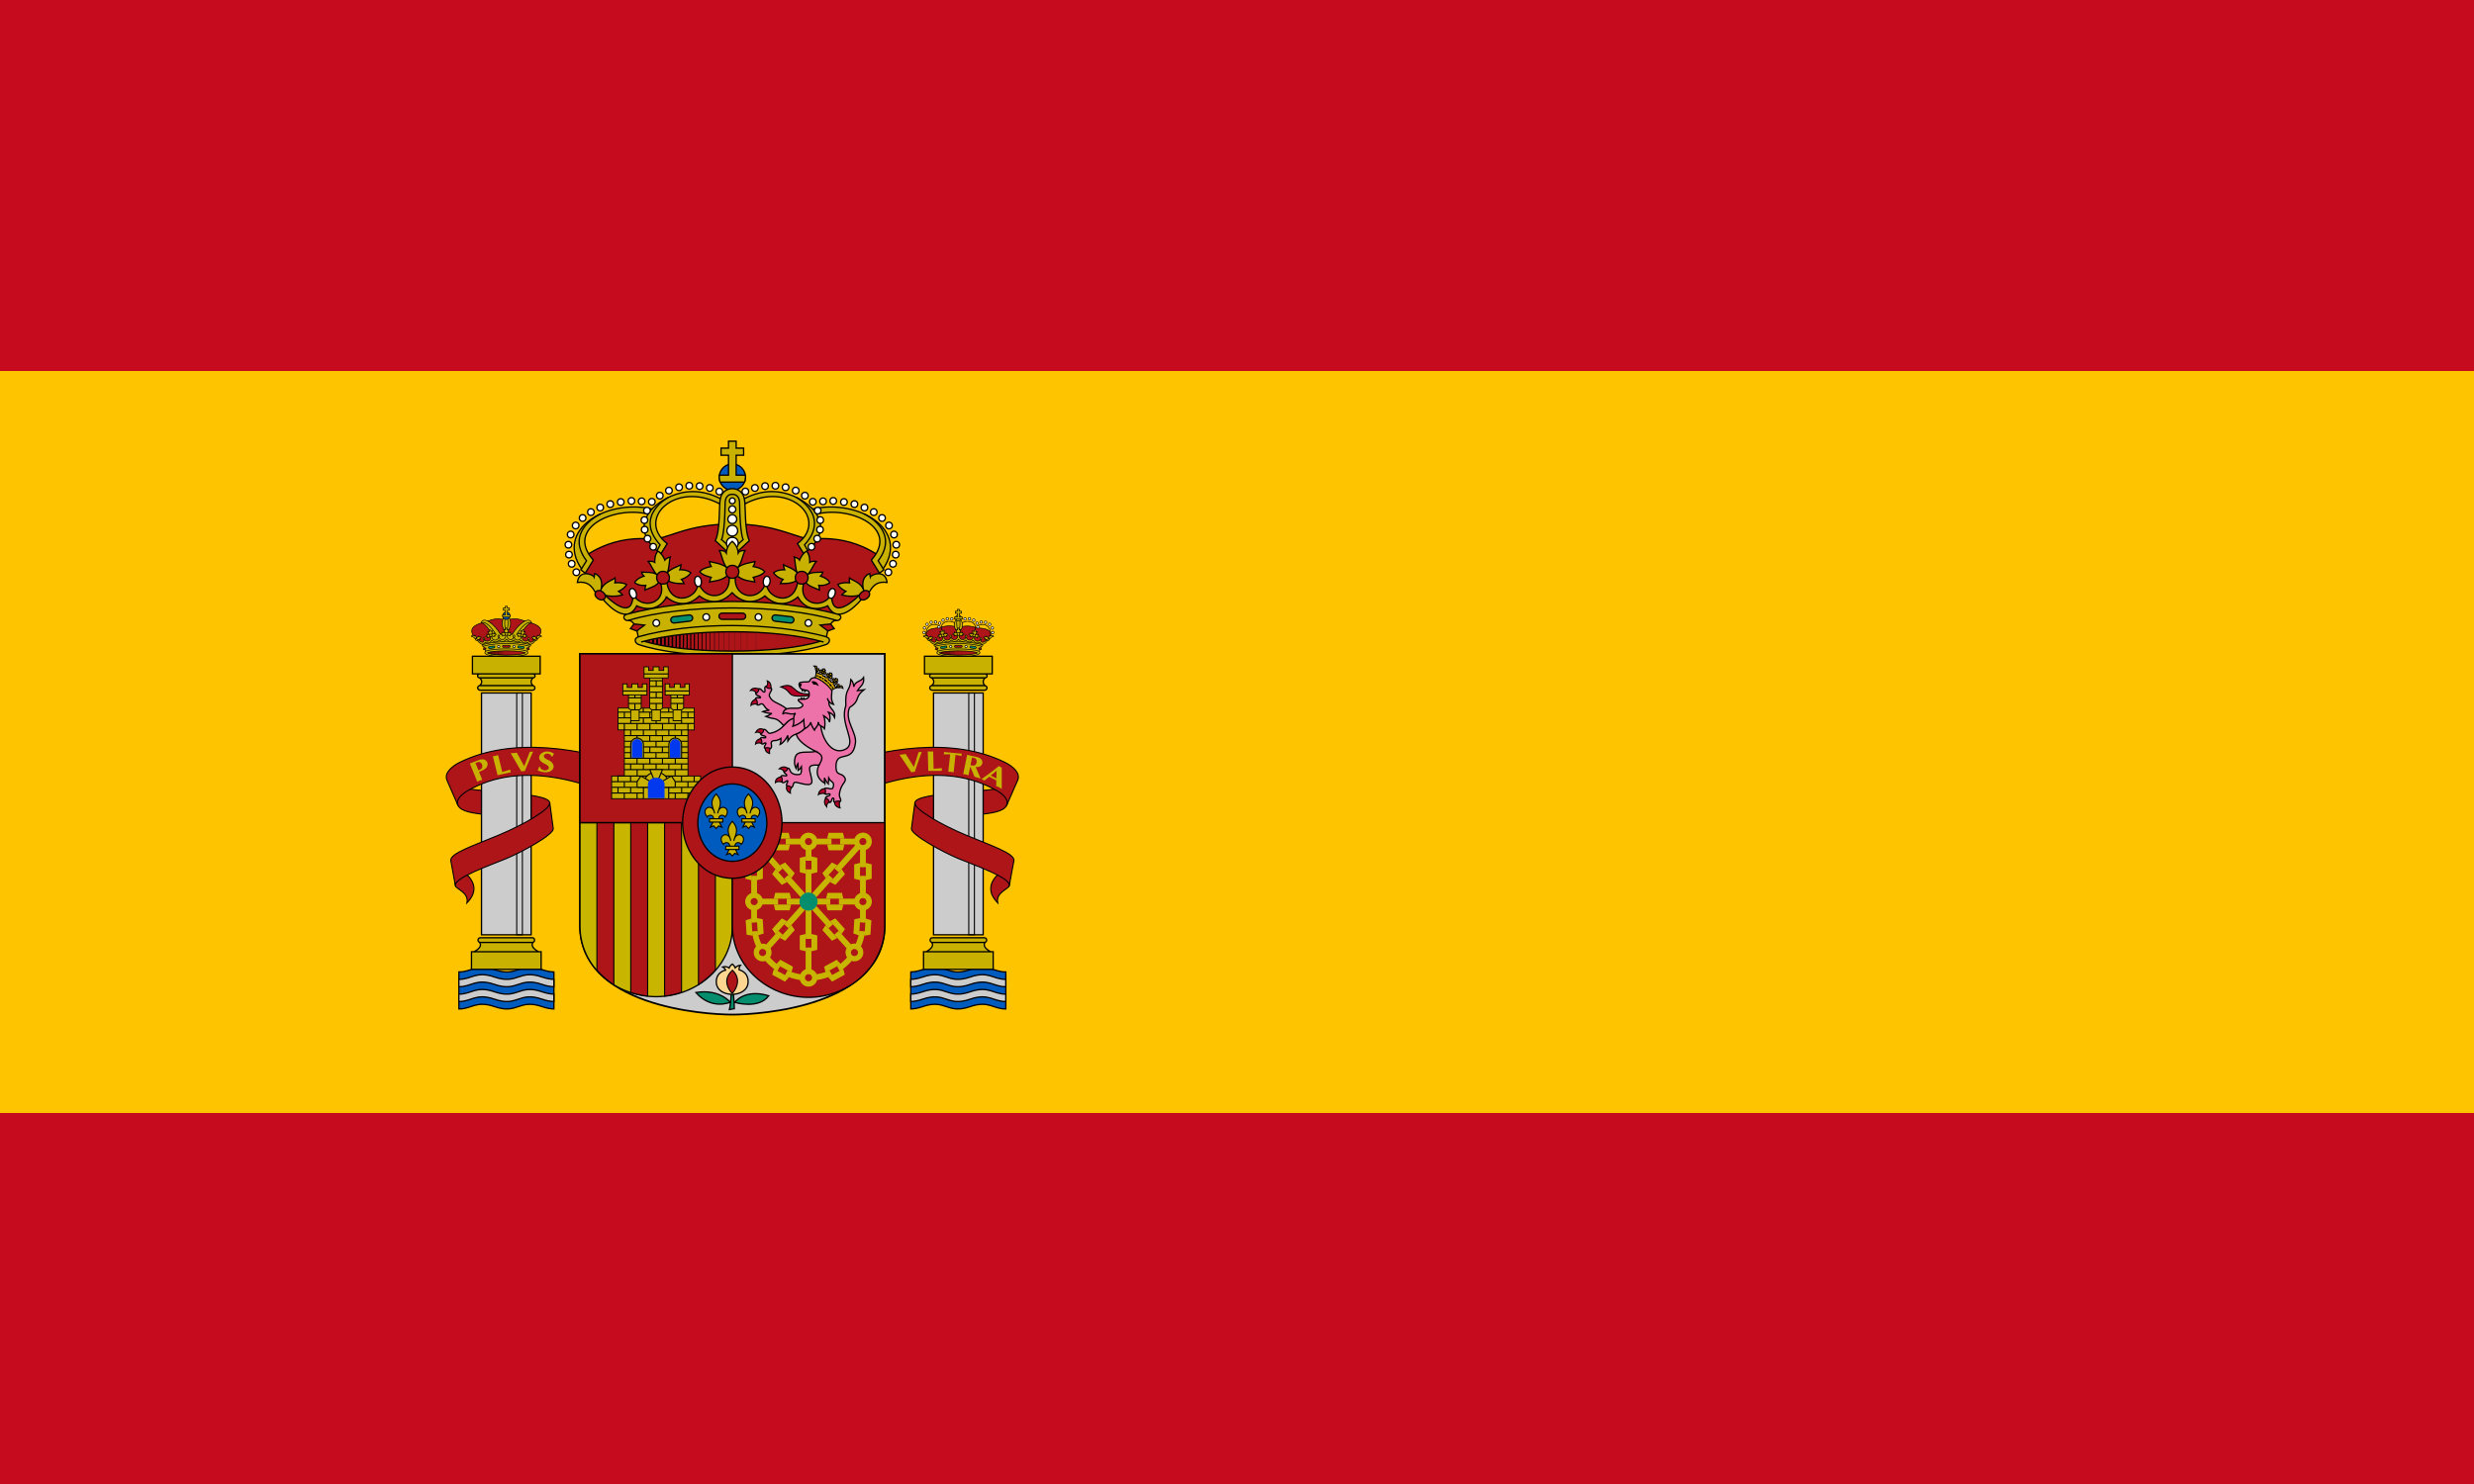 <?xml version="1.0" encoding="UTF-8"?>
<svg id="Layer_2" data-name="Layer 2" xmlns="http://www.w3.org/2000/svg" viewBox="0 0 800 480">
  <defs>
    <style>
      .cls-1 {
        stroke-width: .26px;
      }

      .cls-1, .cls-2, .cls-3, .cls-4, .cls-5, .cls-6, .cls-7, .cls-8, .cls-9, .cls-10, .cls-11, .cls-12, .cls-13, .cls-14, .cls-15, .cls-16, .cls-17, .cls-18, .cls-19, .cls-20, .cls-21, .cls-22, .cls-23, .cls-24, .cls-25, .cls-26, .cls-27, .cls-28, .cls-29, .cls-30, .cls-31, .cls-32, .cls-33, .cls-34, .cls-35, .cls-36, .cls-37, .cls-38, .cls-39, .cls-40, .cls-41, .cls-42, .cls-43, .cls-44, .cls-45, .cls-46, .cls-47, .cls-48, .cls-49, .cls-50, .cls-51, .cls-52, .cls-53, .cls-54, .cls-55 {
        stroke: #000;
      }

      .cls-1, .cls-3 {
        stroke-linejoin: bevel;
      }

      .cls-1, .cls-32 {
        fill: #e0ae00;
      }

      .cls-1, .cls-41, .cls-50 {
        stroke-linecap: round;
      }

      .cls-2 {
        stroke-width: .57px;
      }

      .cls-2, .cls-41 {
        fill: #ccc;
      }

      .cls-3, .cls-5, .cls-21, .cls-23, .cls-24, .cls-31, .cls-32, .cls-40, .cls-50, .cls-52 {
        stroke-width: .35px;
      }

      .cls-3, .cls-56, .cls-47, .cls-51, .cls-52, .cls-53, .cls-54, .cls-55 {
        fill: #c8b100;
      }

      .cls-4 {
        fill: #ed72aa;
      }

      .cls-4, .cls-6, .cls-19, .cls-22, .cls-27, .cls-28, .cls-29, .cls-41, .cls-45, .cls-47, .cls-48, .cls-51 {
        stroke-width: .43px;
      }

      .cls-5, .cls-6, .cls-57, .cls-28, .cls-58, .cls-41, .cls-47 {
        fill-rule: evenodd;
      }

      .cls-5, .cls-6, .cls-22, .cls-23, .cls-24, .cls-25, .cls-31 {
        fill: #ad1519;
      }

      .cls-57, .cls-28 {
        fill: #c7b500;
      }

      .cls-7 {
        stroke-width: .15px;
      }

      .cls-7, .cls-8, .cls-9, .cls-10, .cls-11, .cls-12, .cls-13, .cls-14, .cls-15, .cls-16, .cls-17, .cls-18, .cls-19, .cls-20, .cls-21, .cls-26, .cls-33, .cls-34, .cls-35, .cls-36, .cls-37, .cls-38, .cls-39, .cls-42, .cls-43, .cls-44, .cls-50 {
        fill: none;
      }

      .cls-8 {
        stroke-width: .33px;
      }

      .cls-9 {
        stroke-width: .26px;
      }

      .cls-10 {
        stroke-width: .4px;
      }

      .cls-11 {
        stroke-width: .21px;
      }

      .cls-12 {
        stroke-width: .22px;
      }

      .cls-13 {
        stroke-width: .18px;
      }

      .cls-14 {
        stroke-width: .29px;
      }

      .cls-15 {
        stroke-width: .58px;
      }

      .cls-16 {
        stroke-width: .66px;
      }

      .cls-17 {
        stroke-width: .46px;
      }

      .cls-18 {
        stroke-width: .51px;
      }

      .cls-20 {
        stroke-width: .35px;
      }

      .cls-24, .cls-27 {
        stroke-miterlimit: 8;
      }

      .cls-25, .cls-30, .cls-46, .cls-54 {
        stroke-width: .21px;
      }

      .cls-26 {
        stroke-width: 0px;
      }

      .cls-27 {
        fill: #ffd691;
      }

      .cls-59 {
        fill: #0039f0;
        isolation: isolate;
        opacity: .99;
      }

      .cls-58 {
        fill: #c60b1e;
      }

      .cls-29, .cls-30 {
        fill: #005bbf;
      }

      .cls-60, .cls-45, .cls-46 {
        fill: #058e6e;
      }

      .cls-31 {
        stroke-linejoin: round;
      }

      .cls-33 {
        stroke-width: .04px;
      }

      .cls-34 {
        stroke-width: .03px;
      }

      .cls-35 {
        stroke-width: .02px;
      }

      .cls-36 {
        stroke-width: .07px;
      }

      .cls-37 {
        stroke-width: .06px;
      }

      .cls-38 {
        stroke-width: .11px;
      }

      .cls-39 {
        stroke-width: .05px;
      }

      .cls-40 {
        fill: #b50027;
      }

      .cls-42 {
        stroke-width: .12px;
      }

      .cls-43 {
        stroke-width: .12px;
      }

      .cls-44 {
        stroke-width: .09px;
      }

      .cls-61 {
        fill: #ffc400;
      }

      .cls-48, .cls-49 {
        fill: #fff;
      }

      .cls-49 {
        stroke-width: .21px;
      }

      .cls-53 {
        stroke-width: .21px;
      }

      .cls-55 {
        stroke-width: .28px;
      }
    </style>
  </defs>
  <g id="Layer_1-2" data-name="Layer 1">
    <g>
      <rect class="cls-61" y="0" width="800" height="480"/>
      <path class="cls-58" d="M0,0h800v120H0V0ZM0,360h800v120H0v-120Z"/>
      <path class="cls-22" d="M207.55,207.75c2.73-8.72-10.95-8.56-20.46-26.15,0,0,8.77-8.53,23.16-7.26,5.21.46,11.09-4.85,26.56-4.85s21.35,5.31,26.56,4.85c14.39-1.28,23.16,7.26,23.16,7.26-9.51,17.59-23.19,17.44-20.46,26.15-13.66,4.78-45.76,5.06-58.53,0Z"/>
      <path class="cls-25" d="M157.2,211.34c.24-2.64-1.26-2.81-4.05-5.49-2.09-3.37,1.79-4.12,3.72-4.69,1.35-.4,2.71-1.13,4.62-.95,1.68.16,2.8.16,4.48,0,1.91-.19,3.28.55,4.62.95,1.93.57,5.81,1.32,3.72,4.69-2.79,2.68-4.29,2.85-4.05,5.49-1.38,1.09-11.71,1.09-13.07,0h0ZM315.66,203.01c1.15.29,5.62-.1,4.49,3.15-2.79,2.68-3.96,2.55-3.71,5.19-1.38,1.09-11.71,1.09-13.07,0,.24-2.64-1.03-2.59-3.81-5.27-.67-3.13,3.05-2.75,4.65-3.16,1.19-.3,2.54-.91,5.7-.01,3.2-.82,4.39-.25,5.76.1h0Z"/>
      <path class="cls-29" d="M294.52,314.38c1.05-.02,2.28-.23,3.81-.75,7.6-2.61,7.79,2.61,15.38,0,6.05-2.08,7.4.8,11.53.75v11.96c-4.12.05-5.48-2.83-11.53-.75-7.6,2.61-7.79-2.61-15.38,0-1.53.53-2.76.73-3.81.75v-11.96ZM179.11,314.38c-1.05-.02-2.28-.23-3.81-.75-7.6-2.61-7.79,2.61-15.38,0-6.05-2.08-7.4.8-11.53.75v11.96c4.12.05,5.48-2.83,11.53-.75,7.6,2.61,7.79-2.61,15.38,0,1.53.53,2.76.73,3.81.75v-11.96Z"/>
      <path class="cls-54" d="M309.91,199.58c-2.96,2.68-.12,5.04-.12,5.04.59,3.71-2.28,2.19-2.28,2.19,0,0-1.02,1.26-2.42-.06-.72,1.6-2.19.67-2.19.67l-.66,1.07c-.34.09-.2.67.19.52,0,0,.49.72.75,1.67-2.48,2.36,15.93,2.35,13.47,0,.26-.95.76-1.67.76-1.67.38.15.52-.43.18-.52l-.66-1.07s-1.46.93-2.19-.67c-1.26,1.29-2.49.1-2.49.1,0,0-2.79,1.44-2.22-2.24,0,0,2.84-2.35-.12-5.04h0ZM309.91,210.51c3.75,0,6.43.48,6.09.68-1.61.93-10.58.93-12.19,0-.33-.2,2.35-.68,6.1-.68ZM163.74,198.45c-2.97,3.39-.12,6.16-.12,6.16l-1.79.55c-1.9-3.34-5.67-6.12-6.28-3.61,1.12-.35,3.26,3.08,3.26,3.08l.1,2.12c-.72,1.6-2.19.67-2.19.67l-.66,1.07c-.34.09-.2.67.19.52,0,0,.49.72.76,1.67-2.48,2.36,15.93,2.35,13.47,0,.26-.95.76-1.67.76-1.67.38.15.52-.43.18-.52l-.66-1.07s-1.46.93-2.19-.67l.1-2.12s2.13-3.42,3.26-3.08c-.61-2.51-4.38.27-6.28,3.61l-1.79-.55s2.86-2.77-.12-6.16h0ZM163.74,210.5c3.75,0,6.43.48,6.09.68-1.61.93-10.58.93-12.19,0-.33-.2,2.35-.68,6.1-.68Z"/>
      <path class="cls-29" d="M233.14,156.44c1.63,2.82,5.72,2.82,7.35,0,1.63-2.82-.42-6.37-3.67-6.37s-5.3,3.55-3.67,6.37h0Z"/>
      <path class="cls-16" d="M212.51,206.35v2.47l-1.33-.26v-1.98"/>
      <path class="cls-15" d="M213.75,206.1v2.85l1.24.2v-3.26"/>
      <path class="cls-18" d="M217.42,205.5v4.02l-1.23-.18v-3.62"/>
      <path class="cls-10" d="M222.19,204.99v5.21l-1.23-.16.05-4.92"/>
      <path class="cls-17" d="M219.82,205.23v4.74s-1.17-.17-1.17-.17v-4.39"/>
      <path class="cls-20" d="M223.35,204.86v5.48l1.18.1v-5.68"/>
      <path class="cls-14" d="M225.75,204.68v5.85"/>
      <path class="cls-9" d="M226.99,210.63v-6.03"/>
      <path class="cls-13" d="M229.63,204.44v6.25"/>
      <path class="cls-12" d="M228.29,210.64v-6.13"/>
      <path class="cls-38" d="M232.52,204.36v6.38"/>
      <path class="cls-7" d="M231.04,210.69v-6.26"/>
      <path class="cls-36" d="M235.82,204.28v6.43l-1.68-.02v-6.37"/>
      <path class="cls-39" d="M237.57,204.32v6.29l1.82-.05v-6.21"/>
      <path class="cls-33" d="M241.6,204.43v6.08l2.88-.14v-5.89"/>
      <path class="cls-8" d="M209.91,206.96v.86"/>
      <path class="cls-51" d="M231.3,174.88c1.64-3.3,1.13-11.11,1.62-13.55-.1.32-.2,1.64-.2,1.64-14.43-7.63-27.22,4.99-16.97,12.87l-2.04,3.28s-9.94-6.45-2.9-14.46c-.57.59-1.24,1.63-1.24,1.63-10.98-2.77-26.94,4.55-17.71,14.87l-2.63,4.23-1.42-1.09.22-.33c-8.57-12.55,7.81-22.67,22.82-19.35,0,0,9.18-9.99,22.08-3.33.79-4.31,6.97-4.31,7.76,0,12.9-6.67,22.08,3.33,22.08,3.33,15.01-3.32,31.39,6.8,22.82,19.35l.22.33-1.42,1.09-2.63-4.23c9.23-10.32-6.73-17.65-17.71-14.87,0,0-.67-1.04-1.24-1.63,7.04,8.01-2.9,14.46-2.9,14.46l-2.04-3.28c10.25-7.88-2.54-20.5-16.97-12.87,0,0-.1-1.32-.2-1.64.49,2.44-.02,10.25,1.62,13.55l-5.51,5.1-5.5-5.1Z"/>
      <path class="cls-19" d="M188.03,183.98l1.63-2.6c-7.33-9.7,4.58-15.18,4.58-15.18M212.44,178.1l1.02-1.87c-8.54-9.34,2.61-15.33,2.61-15.33M285.6,183.98l-1.63-2.6c7.33-9.7-4.58-15.18-4.58-15.18M261.18,178.1l-1.02-1.87c8.54-9.34-2.61-15.33-2.61-15.33M233.34,174.54s1.03-1.94,1.14-11.82c.02-1.37.56-2.84,2.34-2.84s2.32,1.47,2.34,2.84c.11,9.88,1.14,11.82,1.14,11.82l-3.47,3.17-3.48-3.17Z"/>
      <path class="cls-48" d="M235.82,165.32c.43.75,1.52.75,1.96,0s-.11-1.7-.98-1.7-1.41.94-.98,1.7ZM235.98,162.46c.36.62,1.27.62,1.63,0,.36-.62-.09-1.41-.81-1.41s-1.17.78-.81,1.41h0ZM186.36,184.02c1.43,0,1.43,2.14,0,2.14s-1.43-2.14,0-2.14ZM184.86,181.29c1.43,0,1.43,2.14,0,2.14s-1.43-2.14,0-2.14ZM183.98,178.32c1.43,0,1.43,2.14,0,2.14s-1.43-2.14,0-2.14ZM183.8,175.12c1.43,0,1.43,2.14,0,2.14s-1.43-2.14,0-2.14ZM184.53,171.82c1.43,0,1.43,2.14,0,2.14s-1.43-2.14,0-2.14ZM186.15,168.91c1.43,0,1.43,2.14,0,2.14s-1.43-2.14,0-2.14ZM188.4,166.48c1.43,0,1.43,2.14,0,2.14s-1.43-2.14,0-2.14ZM191.07,164.57c1.43,0,1.43,2.14,0,2.14s-1.43-2.14,0-2.14ZM194.09,163.1c1.43,0,1.43,2.14,0,2.14s-1.43-2.14,0-2.14ZM197.34,161.99c1.43,0,1.43,2.14,0,2.14s-1.43-2.14,0-2.14ZM200.72,161.32c1.43,0,1.43,2.14,0,2.14s-1.43-2.14,0-2.14ZM204.18,160.97c1.43,0,1.43,2.14,0,2.14s-1.43-2.14,0-2.14ZM207.48,161.09c1.43,0,1.43,2.14,0,2.14s-1.43-2.14,0-2.14ZM210.78,161.24c1.43,0,1.43,2.14,0,2.14s-1.43-2.14,0-2.14ZM209.21,164.08c1.43,0,1.43,2.14,0,2.14s-1.43-2.14,0-2.14ZM208.38,167.15c1.43,0,1.43,2.14,0,2.14s-1.43-2.14,0-2.14ZM208.46,170.25c1.43,0,1.43,2.14,0,2.14s-1.43-2.14,0-2.14ZM209.37,173.16c1.43,0,1.43,2.14,0,2.14s-1.43-2.14,0-2.14ZM211.22,175.79c1.43,0,1.43,2.14,0,2.14s-1.43-2.14,0-2.14ZM213.35,159.25c1.43,0,1.43,2.14,0,2.14s-1.43-2.14,0-2.14ZM216.31,157.61c1.43,0,1.43,2.14,0,2.14s-1.43-2.14,0-2.14ZM219.59,156.54c1.43,0,1.43,2.14,0,2.14s-1.43-2.14,0-2.14ZM222.88,156.05c1.43,0,1.43,2.14,0,2.14s-1.43-2.14,0-2.14ZM226.23,156.16c1.43,0,1.43,2.14,0,2.14s-1.43-2.14,0-2.14ZM229.51,156.76c1.43,0,1.43,2.14,0,2.14s-1.43-2.14,0-2.14ZM232.6,157.92c1.43,0,1.43,2.14,0,2.14s-1.43-2.14,0-2.14ZM236.81,173.81c2.53,0,2.53,3.79,0,3.79s-2.53-3.79,0-3.79ZM287.26,184.02c-1.43,0-1.43,2.14,0,2.14s1.43-2.14,0-2.14ZM288.76,181.29c-1.43,0-1.43,2.14,0,2.14s1.43-2.14,0-2.14ZM289.64,178.32c-1.43,0-1.43,2.14,0,2.14s1.43-2.14,0-2.14ZM289.82,175.12c-1.43,0-1.43,2.14,0,2.14s1.43-2.14,0-2.14ZM289.09,171.82c-1.43,0-1.43,2.14,0,2.14s1.43-2.14,0-2.14ZM287.47,168.91c-1.43,0-1.43,2.14,0,2.14s1.43-2.14,0-2.14ZM285.22,166.48c-1.43,0-1.43,2.14,0,2.14s1.43-2.14,0-2.14ZM282.54,164.57c-1.43,0-1.43,2.14,0,2.14s1.43-2.14,0-2.14ZM279.53,163.1c-1.43,0-1.43,2.14,0,2.14s1.43-2.14,0-2.14ZM276.28,161.99c-1.43,0-1.43,2.14,0,2.14s1.43-2.14,0-2.14ZM272.9,161.32c-1.43,0-1.43,2.14,0,2.14s1.43-2.14,0-2.14ZM269.44,160.96c-1.43,0-1.43,2.14,0,2.14s1.43-2.14,0-2.14ZM266.14,161.09c-1.43,0-1.43,2.14,0,2.14s1.43-2.14,0-2.14ZM262.84,161.24c-1.43,0-1.43,2.14,0,2.14s1.43-2.14,0-2.14ZM264.41,164.08c-1.43,0-1.43,2.14,0,2.14s1.43-2.14,0-2.14ZM265.24,167.15c-1.43,0-1.43,2.14,0,2.14s1.43-2.14,0-2.14ZM265.16,170.25c-1.43,0-1.43,2.14,0,2.14s1.43-2.14,0-2.14ZM264.25,173.16c-1.43,0-1.43,2.14,0,2.14s1.43-2.14,0-2.14ZM262.4,175.79c-1.43,0-1.43,2.14,0,2.14s1.43-2.14,0-2.14ZM260.27,159.25c-1.43,0-1.43,2.14,0,2.14s1.43-2.14,0-2.14ZM257.31,157.61c-1.43,0-1.43,2.14,0,2.14s1.43-2.14,0-2.14ZM254.03,156.54c-1.43,0-1.43,2.14,0,2.14s1.43-2.14,0-2.14ZM250.74,156.05c-1.43,0-1.43,2.14,0,2.14s1.43-2.14,0-2.14ZM247.39,156.16c-1.43,0-1.43,2.14,0,2.14s1.43-2.14,0-2.14ZM244.11,156.76c-1.43,0-1.43,2.14,0,2.14s1.43-2.14,0-2.14ZM241.02,157.92c-1.43,0-1.43,2.14,0,2.14s1.43-2.14,0-2.14ZM235.29,172.52c.67,1.16,2.35,1.16,3.01,0,.67-1.16-.17-2.61-1.51-2.61s-2.17,1.46-1.51,2.61ZM235.56,168.64c.55.95,1.93.95,2.48,0,.55-.95-.14-2.15-1.24-2.15s-1.79,1.2-1.24,2.15h0Z"/>
      <path class="cls-51" d="M266.31,207.66l-.97-.26c-13.33,4.26-43.7,4.27-57.04,0l-.98.26c15.31-4.42,43.66-4.43,58.99,0h0ZM202.39,198.77c-1.43.75-.28,2.08.67,1.94,2.55-.36,3.3,5.27,3.3,5.27-1.75.72-.7,2.2,0,2.44,14.55,5,46.37,5,60.9,0,.7-.24,1.75-1.72,0-2.44,0,0,.76-5.64,3.3-5.27.95.13,2.1-1.19.67-1.94-21.02-5.63-47.83-5.63-68.85,0ZM215.57,193.11c-3.56,6.13-9.68,2.84-9.68,2.84-3.61,7.2-10.95-2.16-10.95-2.16-2.97-.49-2.4-6.21-8.24-5.4.55-4.38,5.09-2.57,5.42-1.75l.2-1.14s3.28.97,1.89,5.64c.73-2.73,3.41-3.21,4.66-4.2,0,0,.13.94-.03,1.58,0,0,2.11-.28,3.78.5-.53,1.31-2.61,2.24-2.61,2.24.68.44,1.3,1.17,1.3,1.17,0,0-2.63.85-5.61.12,0,0,9.25,9.53,8.94-.61,2.48,5.72,11.77,3.41,8.71-4.15-.63,1.83-3.86,2.51-4.79,3.08,0-.79.23-1.53.23-1.53,0,0-2.19.27-3.56-.89.68-1.46,3.02-2.09,3.02-2.09,0,0-.67-.7-.8-1.29.94.1,3.76-.2,5.03.84-1.12-.94-1.96-3.27-2.87-4.31,0,0,1.26-.25,2.11.29,0,0-.15-2.45,1.02-3.62,1.44.79,2.25,2.88,2.25,2.88.3-.57,1.74-1.01,1.74-1.01-.4,1.37-.26,3.84-1.05,5.25.95-1.36,3.43-2.14,4.54-2.69,0,0-.16,1.19-.38,1.59,0,0,2.33-.14,3.57,1-1.13,1.57-3.06,2.11-3.06,2.11.4.4.86,1.36.86,1.36-1.24-.06-3.93.2-5.68-1.31.68,9.61,11.4,6.22,10.04.01,1.95,8.22,11.7,5.92,10.05-1.7-2.03,2.24-4.63,2.03-6.16,2.51,0,0,.14-.89.52-1.54,0,0-2.88-.59-3.71-1.78.84-1.28,3.72-1.71,3.72-1.71-.44-.67-.57-1.6-.57-1.6.86.26,4.14.57,5.69,2.05-1.35-1.33-1.84-4.64-2.48-5.62,0,0,1.69-.14,2.22.78,0,0,.05-2.22,1.93-3.77,1.88,1.55,1.92,3.77,1.92,3.77.53-.91,2.22-.78,2.22-.78-.64.98-1.13,4.29-2.48,5.62,1.55-1.48,4.84-1.79,5.69-2.05,0,0-.13.92-.57,1.6,0,0,2.89.44,3.72,1.71-.84,1.19-3.71,1.78-3.71,1.78.38.66.52,1.54.52,1.54-1.53-.47-4.14-.26-6.16-2.51-1.64,7.62,8.11,9.92,10.05,1.7-1.37,6.21,9.36,9.6,10.04-.01-1.75,1.51-4.44,1.25-5.68,1.31,0,0,.46-.96.86-1.36,0,0-1.93-.54-3.06-2.11,1.24-1.13,3.57-1,3.57-1-.22-.4-.38-1.59-.38-1.59,1.11.55,3.59,1.32,4.54,2.69-.79-1.41-.64-3.88-1.05-5.25,0,0,1.45.44,1.74,1.01,0,0,.81-2.1,2.25-2.88,1.17,1.17,1.02,3.62,1.02,3.62.85-.54,2.11-.29,2.11-.29-.91,1.04-1.75,3.37-2.87,4.31,1.28-1.04,4.09-.74,5.03-.84-.13.59-.8,1.29-.8,1.29,0,0,2.33.63,3.02,2.09-1.37,1.16-3.56.89-3.56.89,0,0,.24.75.23,1.53-.93-.57-4.15-1.25-4.78-3.08-3.07,7.56,6.22,9.87,8.7,4.15-.31,10.14,8.94.61,8.94.61-2.98.73-5.61-.12-5.61-.12,0,0,.62-.73,1.3-1.17,0,0-2.08-.93-2.61-2.24,1.68-.78,3.78-.5,3.78-.5-.16-.64-.03-1.58-.03-1.58,1.25.99,3.93,1.47,4.66,4.2-1.39-4.67,1.89-5.64,1.89-5.64l.2,1.14c.33-.82,4.87-2.62,5.42,1.75-5.84-.8-5.27,4.91-8.24,5.4,0,0-7.33,9.36-10.95,2.16,0,0-6.13,3.29-9.68-2.84,0,0-5.23,5-10.64-.37,0,0-5.14,4.73-10.59-1.03-5.45,5.76-10.59,1.03-10.59,1.03-5.41,5.36-10.64.37-10.64.37h0ZM240.76,155.93s.43-1.02.25-2.24h-2.96v-6.44h2.41v-2.3h-2.41v-2.24h-2.48v2.24h-2.41v2.3h2.41v6.44h-2.96c-.18,1.23.25,2.24.25,2.24h7.9Z"/>
      <path class="cls-45" d="M255.5,201.5c1.47.17,1.71-1.85.24-2.02l-4.87-.57c-1.47-.17-1.71,1.85-.24,2.02l4.87.57ZM218.13,201.5c-1.47.17-1.71-1.85-.24-2.02l4.87-.57c1.47-.17,1.71,1.85.24,2.02l-4.87.57Z"/>
      <path class="cls-48" d="M248.11,186.41c-1.45-.17-1.85,3.12-.39,3.29s1.85-3.12.39-3.29ZM269.48,190.42c-1.35-.46-2.4,2.6-1.05,3.06s2.4-2.6,1.05-3.06ZM225.51,186.41c1.45-.17,1.85,3.12.4,3.29s-1.85-3.12-.4-3.29ZM204.15,190.42c1.35-.46,2.4,2.6,1.05,3.06s-2.4-2.6-1.05-3.06ZM245.25,198.54c-1.43,0-1.43,2.14,0,2.14s1.43-2.14,0-2.14ZM261.4,200.44c-1.43,0-1.43,2.14,0,2.14s1.43-2.14,0-2.14ZM228.38,198.54c1.43,0,1.43,2.14,0,2.14s-1.43-2.14,0-2.14ZM212.22,200.44c1.43,0,1.43,2.14,0,2.14s-1.43-2.14,0-2.14Z"/>
      <path class="cls-19" d="M267.26,205.97c-17.8-4.77-43.14-4.93-60.89,0M203.14,200.69c17.64-5.4,49.71-5.4,67.35,0"/>
      <path class="cls-22" d="M281,191.51c-1.02-1.46-3.97.59-2.95,2.05,1.02,1.46,3.96-.6,2.95-2.05ZM259.23,184.8c-2.75,0-2.75,4.13,0,4.13s2.75-4.13,0-4.13ZM192.62,191.51c1.02-1.46,3.97.59,2.95,2.05-1.02,1.46-3.96-.6-2.95-2.05ZM214.4,184.8c2.75,0,2.75,4.13,0,4.13s-2.75-4.13,0-4.13ZM236.81,182.86c2.8,0,2.8,4.2,0,4.2s-2.8-4.2,0-4.2ZM269.77,203.33l-1.17-1.51-3.41.36,2.52,1.9,2.06-.75ZM203.85,203.33l1.17-1.51,3.41.36-2.52,1.9-2.06-.75ZM233.59,200.34c-1.48,0-1.48-2.03,0-2.03h6.43c1.48,0,1.48,2.03,0,2.03h-6.43Z"/>
      <path class="cls-23" d="M324.73,281.35s2.08,2.45,1.62,5.17c-.16,1.02-4.46,2.15-3.72,5.52-6.12-6.21,2.1-10.69,2.1-10.69h0ZM325.8,254.18s.65,4.36-.29,6.32c-1.99,4.15-15.94,2.1-27.46,5.87,0,0-2.35-5.81-2.21-6.74.56-3.69,25.87-3.09,29.96-5.45ZM148.89,281.35s-2.08,2.45-1.62,5.17c.16,1.02,4.46,2.15,3.72,5.52,6.12-6.21-2.1-10.69-2.1-10.69h0ZM147.81,254.18s-.65,4.36.29,6.32c1.99,4.15,15.94,2.1,27.46,5.87,0,0,2.35-5.81,2.2-6.74-.56-3.69-25.87-3.09-29.96-5.45h0Z"/>
      <path class="cls-41" d="M317.92,224.15h-16.05v78.21h16.05v-78.21ZM155.7,224.15h16.05v78.21h-16.05v-78.21ZM294.52,316.77c1.05-.02,2.28-.23,3.81-.75,7.6-2.61,7.79,2.61,15.38,0,6.05-2.08,7.4.8,11.53.75v2.39c-4.12.05-5.48-2.83-11.53-.75-7.6,2.61-7.79-2.61-15.38,0-1.53.53-2.76.73-3.81.75v-2.39ZM294.52,321.55c1.05-.02,2.28-.23,3.81-.75,7.6-2.61,7.79,2.61,15.38,0,6.05-2.08,7.4.8,11.53.75v2.39c-4.12.05-5.48-2.83-11.53-.75-7.6,2.61-7.79-2.61-15.38,0-1.53.53-2.76.73-3.81.75v-2.39ZM179.1,316.77c-1.05-.02-2.28-.23-3.81-.75-7.6-2.61-7.79,2.61-15.38,0-6.05-2.08-7.4.8-11.53.75v2.39c4.12.05,5.48-2.83,11.53-.75,7.6,2.61,7.79-2.61,15.38,0,1.53.53,2.76.73,3.81.75v-2.39ZM179.1,321.55c-1.05-.02-2.28-.23-3.81-.75-7.6-2.61-7.79,2.61-15.38,0-6.05-2.08-7.4.8-11.53.75v2.39c4.12.05,5.48-2.83,11.53-.75,7.6,2.61,7.79-2.61,15.38,0,1.53.53,2.76.73,3.81.75v-2.39Z"/>
      <path class="cls-50" d="M313.26,224.15h1.83v78.21h-1.83v-78.21ZM167.09,224.15h1.83v78.21h-1.83v-78.21Z"/>
      <path class="cls-42" d="M305.16,210.84v.75l-.29-.06v-.65l-.29.03v.57l-.29-.08v-.44M158.13,210.95v.44l.29.07v-.55l.29-.03v.65l.29.06v-.75"/>
      <path class="cls-43" d="M305.45,210.82v.8l.29.04v-.89l.29-.03v.95l.29.03v-1.02M159.27,210.81v.8l.29.04v-.89l.29-.03v.95l.29.03v-1.02"/>
      <path class="cls-44" d="M306.59,210.68v1.06l.29.02v-1.1l.29-.03v1.16l.29.03v-1.2M160.42,210.67v1.06l.29.02v-1.11l.29-.03v1.16l.29.03v-1.2"/>
      <path class="cls-37" d="M307.74,210.58v1.24l.29.02v-1.26h.29s0,1.25,0,1.25l.29.02v-1.29M161.56,210.57v1.24l.29.02v-1.26h.29s0,1.25,0,1.25l.29.02v-1.29"/>
      <path class="cls-34" d="M308.91,210.55v1.3h.35v-1.32h.38v1.33h.43v-1.33M162.74,210.55v1.3h.35v-1.32h.38v1.33h.43v-1.33"/>
      <path class="cls-35" d="M311.02,210.55v1.31h-.5v-1.32M164.85,210.54v1.31h-.5v-1.32"/>
      <path class="cls-26" d="M311.71,210.58v1.26M165.53,210.57v1.26"/>
      <path class="cls-25" d="M308.96,209.37h1.89c.38,0,.39-.64,0-.64h-1.89c-.41,0-.4.64,0,.64ZM302.73,209.51l.63.15-.35.52-.58-.17.3-.5ZM317.08,209.51l-.63.15.35.52.58-.17-.3-.5ZM162.79,209.36h1.89c.38,0,.39-.64,0-.64h-1.89c-.41,0-.4.64,0,.64ZM156.56,209.5l.63.15-.35.52-.58-.17.3-.5ZM170.9,209.5l-.63.15.35.52.58-.17-.3-.5Z"/>
      <path class="cls-46" d="M315.33,209.78l-1.47-.2c-.38-.05-.3-.69.09-.64l1.46.2c.4.05.31.69-.09.64h0ZM304.48,209.78l1.47-.2c.38-.05.3-.69-.09-.64l-1.47.2c-.4.05-.31.69.09.64h0ZM169.15,209.77l-1.47-.2c-.38-.05-.3-.69.09-.64l1.47.2c.4.05.31.69-.09.64ZM158.31,209.77l1.46-.2c.38-.05.3-.69-.09-.64l-1.47.2c-.4.05-.31.69.09.64h0Z"/>
      <path class="cls-11" d="M315.33,203.68c.69-2.76-2.95-3.24-4.15-2.2M320.27,205.65c.56-1.39-.84-4.8-4.06-3.3M304.48,203.68c-.69-2.76,2.95-3.24,4.15-2.2M299.54,205.65c-.56-1.39.84-4.8,4.06-3.3M317.6,208.5c-4.37-1.17-11.05-1.25-15.39,0M303.18,210.69c1.79-1.07,11.61-1.06,13.45,0M302.41,209.02c4.2-1.17,10.78-1.17,14.98,0M309.9,198.92c1.21,2.57,0,5.65,0,5.65,0,0-1.21-3.08,0-5.65ZM163.73,198.91c1.21,2.57,0,5.65,0,5.65,0,0-1.21-3.08,0-5.65ZM160.39,205.22s-2.83-4.73-4.77-3.75M156.24,209.01c4.2-1.17,10.78-1.17,14.98,0M157,210.68c1.79-1.07,11.61-1.06,13.45,0M171.42,208.49c-4.37-1.17-11.05-1.25-15.39,0M167.06,205.22s2.83-4.73,4.77-3.75"/>
      <path class="cls-54" d="M309.08,200.35c.37.63,1.28.63,1.65,0s-.09-1.43-.82-1.43-1.19.8-.82,1.43h0ZM311.21,205.69c-.03-.11-.11-.29-.11-.29l.66-.31c-.28-.3-.66-.31-.66-.31,0,0,.08-.18.11-.29-.1.04-.76.06-1,.36.21-.26.42-1.05.5-1.23-.24-.06-.48.13-.48.13,0,0,0-.41-.33-.67-.32.25-.33.67-.33.67,0,0-.22-.21-.48-.13.09.21.3.99.5,1.23-.22-.27-.92-.34-1-.37,0,0,.03.13.11.29,0,0-.4.05-.65.31.25.29.66.31.66.31-.06.1-.11.29-.11.29.12-.06.77-.06,1.08-.42.28,1.7-1.62,2.25-2.22.72-.11,1.37-2.29,1.59-2.33-.32.33.29.92.17,1.06.19-.03-.11-.15-.24-.15-.24,0,0,.38-.08.55-.4-.25-.22-.66-.17-.66-.17.03-.08.05-.29.05-.29-.11.06-.66.18-.86.51.15-.26.23-1.15.25-1.23-.31.02-.42.2-.42.2,0,0-.08-.41-.42-.57-.28.3-.19.69-.19.69,0,0-.22-.12-.47-.04.11.13.4.8.69,1.05-.22-.21-.81-.14-.99-.17,0,0,.1.19.16.26-.19.06-.37.15-.55.4.26.17.46.19.66.17-.03.08-.04.18-.05.29.07-.04.69-.18.92-.58.59,1.72-1.33,2.17-1.99,1.07.04.88-.47,1.56-1.98.09.19-.01.71-.12.79-.12-.06-.09-.16-.17-.23-.23.19-.08.34-.16.49-.43-.3-.13-.52-.12-.72-.08.02-.08.02-.18,0-.29-.35.19-.59.26-.96.97.22-1.04-.39-1.2-.39-1.2,0,0,0,.14-.03.21-.35-.34-1.12-.27-1.09.15.8.06,1.24.82,1.24.82l.7.48c1.76,2.33,2.52.59,2.52.59,0,0,1.32.84,2.12-.66,1.41,1.32,2.4-.09,2.4-.09,0,0,1.23,1.25,2.36-.24,1.13,1.5,2.36.24,2.36.24,0,0,.99,1.42,2.4.09.79,1.49,2.12.66,2.12.66,0,0,.74,1.77,2.52-.59l.7-.48s.43-.76,1.24-.82c.02-.43-.74-.49-1.09-.15-.02-.07-.03-.21-.03-.21,0,0-.61.17-.39,1.2-.37-.71-.61-.78-.96-.97,0,.11,0,.21,0,.29-.21-.05-.42-.06-.72.08.15.28.29.35.49.43-.07.06-.17.14-.23.23.08,0,.61.11.79.12-1.51,1.47-2.02.79-1.98-.09-.66,1.1-2.57.65-1.99-1.07.23.4.85.54.92.58,0-.11-.02-.2-.05-.29.2.02.4,0,.66-.17-.18-.26-.36-.35-.55-.4.06-.07.16-.26.16-.26-.18.02-.77-.05-.99.17.29-.25.58-.92.69-1.05-.25-.08-.47.04-.47.04,0,0,.09-.39-.19-.69-.35.16-.42.57-.42.57,0,0-.11-.18-.42-.2.02.08.09.96.25,1.23-.2-.33-.74-.45-.86-.51,0,0,.02.21.05.29,0,0-.41-.05-.66.17.17.32.55.4.55.4,0,0-.12.13-.15.24.13-.03.72.09,1.06-.19-.03,1.91-2.22,1.69-2.33.32-.6,1.53-2.49,1-2.23-.72.28.34.91.38,1.08.42h0ZM165.04,205.68c-.03-.11-.11-.29-.11-.29l.66-.31c-.28-.3-.66-.31-.66-.31,0,0,.08-.18.11-.29-.1.04-.76.06-1,.36.21-.26.42-1.05.5-1.23-.24-.06-.48.13-.48.13,0,0,0-.41-.33-.67-.32.25-.33.67-.33.67,0,0-.22-.21-.48-.13.09.21.3.99.5,1.23-.22-.27-.92-.34-1-.37,0,0,.03.13.11.29,0,0-.4.05-.65.31.25.29.66.31.66.31-.06.1-.11.29-.11.29.12-.06.77-.06,1.08-.42.23,1.78-1.62,2.25-2.22.72-.11,1.37-2.29,1.59-2.33-.32.33.29.92.17,1.06.19-.03-.11-.15-.24-.15-.24,0,0,.38-.08.55-.4-.25-.22-.66-.17-.66-.17.03-.08.05-.29.05-.29-.11.06-.66.18-.86.51.15-.26.23-1.15.25-1.23-.32.02-.42.2-.42.2,0,0-.08-.41-.42-.57-.28.3-.19.69-.19.69,0,0-.23-.12-.47-.04.11.13.4.8.69,1.05-.22-.21-.81-.14-.99-.17,0,0,.1.19.16.26-.19.06-.37.15-.55.4.26.17.46.19.66.17-.03.08-.05.18-.05.29.07-.04.68-.18.92-.58.59,1.72-1.33,2.17-1.99,1.07.04.88-.47,1.56-1.98.09.19-.01.71-.12.79-.12-.06-.09-.16-.17-.23-.23.19-.08.34-.16.49-.43-.3-.13-.52-.12-.72-.08.02-.08.02-.18,0-.29-.35.19-.59.26-.96.97.22-1.04-.39-1.2-.39-1.2,0,0,0,.14-.03.21-.35-.34-1.12-.27-1.09.15.8.06,1.24.82,1.24.82l.7.48c1.76,2.33,2.52.59,2.52.59,0,0,1.32.84,2.12-.66,1.4,1.32,2.4-.09,2.4-.09,0,0,1.23,1.25,2.36-.24,1.13,1.5,2.36.24,2.36.24,0,0,.99,1.42,2.4.09.79,1.49,2.12.66,2.12.66,0,0,.74,1.77,2.52-.59l.7-.48s.43-.76,1.24-.82c.02-.43-.74-.49-1.09-.15-.02-.07-.03-.21-.03-.21,0,0-.61.17-.39,1.2-.37-.71-.61-.78-.96-.97,0,.11,0,.21,0,.29-.21-.05-.42-.06-.72.08.15.28.29.35.49.43-.07.06-.17.14-.23.23.08,0,.61.11.79.12-1.51,1.47-2.02.79-1.98-.09-.66,1.1-2.57.65-1.99-1.07.23.4.85.54.92.58,0-.11-.02-.2-.05-.29.2.02.4,0,.66-.17-.18-.26-.36-.35-.55-.4.06-.07.16-.26.16-.26-.18.02-.77-.05-.99.17.29-.25.58-.92.69-1.05-.25-.08-.47.04-.47.04,0,0,.09-.39-.19-.69-.35.16-.42.57-.42.57,0,0-.11-.18-.42-.2.02.08.09.96.25,1.23-.2-.33-.74-.45-.86-.51,0,0,.02.21.05.29,0,0-.41-.05-.66.17.17.32.55.4.55.4,0,0-.12.13-.15.24.13-.03.73.09,1.06-.19-.03,1.91-2.22,1.69-2.33.32-.6,1.53-2.49,1.05-2.23-.72.28.35.91.38,1.08.42h0Z"/>
      <path class="cls-30" d="M162.7,199.75c.46.8,1.61.8,2.07,0,.46-.8-.12-1.8-1.04-1.8s-1.5,1-1.04,1.8Z"/>
      <path class="cls-53" d="M309.57,197.1v.6h-.66v.67h.66v1.22h-.92v.67h2.52v-.67h-.92v-1.22h.66v-.67h-.66v-.6h-.67ZM317.3,206.3c-.33-.13-.6.56-.27.69.33.13.6-.56.27-.69ZM312.44,205.41c-.38-.06-.5.72-.12.78.38.06.5-.72.12-.78ZM319.87,206.59c-.24-.24-.81.29-.55.54.25.25.79-.3.55-.54ZM315.06,205.11c-.51-.14-.74.69-.24.83.51.14.74-.69.24-.83ZM302.52,206.3c.33-.13.6.56.27.69-.33.13-.6-.56-.27-.69ZM307.38,205.41c.38-.06.5.72.12.78-.38.06-.5-.72-.12-.78ZM299.94,206.59c.24-.24.81.29.56.54-.25.25-.79-.3-.56-.54ZM304.75,205.11c.51-.14.74.69.24.83-.51.14-.74-.69-.24-.83ZM309.9,204.63c.6,0,.6.9,0,.9s-.6-.9,0-.9ZM171.12,206.29c-.33-.13-.6.56-.27.69.33.13.6-.56.27-.69ZM166.26,205.4c-.38-.06-.5.72-.12.78.38.06.5-.72.12-.78ZM173.7,206.58c-.24-.24-.81.29-.56.54.25.25.79-.3.56-.54ZM168.89,205.1c-.51-.14-.74.69-.24.83.51.14.74-.69.24-.83ZM156.34,206.29c.33-.13.6.56.27.69-.33.13-.6-.56-.27-.69ZM161.21,205.4c.38-.06.5.72.12.78-.38.06-.5-.72-.12-.78ZM153.77,206.58c.24-.24.81.29.56.54-.25.25-.79-.3-.56-.54ZM158.58,205.1c.51-.14.74.69.24.83-.51.14-.74-.69-.24-.83ZM163.73,204.62c.6,0,.6.9,0,.9s-.6-.9,0-.9ZM163.4,196.1v.6h-.66v.67h.66v1.55h-.84c-.08.37.06.67.06.67h2.23s.13-.29.06-.67h-.84v-1.55h.66v-.67h-.66v-.6h-.67Z"/>
      <path class="cls-49" d="M312.04,199.81c-.54,0-.54.8,0,.8s.53-.8,0-.8ZM313.48,199.73c-.53,0-.54.8,0,.8s.54-.8,0-.8ZM314.87,200.2c-.53,0-.54.8,0,.8s.54-.8,0-.8ZM316.2,202.4c-.54,0-.54.8,0,.8s.53-.8,0-.8ZM315.94,201.17c-.54,0-.54.8,0,.8s.53-.8,0-.8ZM317.28,200.8c-.53,0-.54.8,0,.8s.53-.8,0-.8ZM318.7,200.88c-.54,0-.54.8,0,.8s.53-.8,0-.8ZM320.02,201.53c-.53,0-.54.8,0,.8s.53-.8,0-.8ZM320.88,202.74c-.53,0-.54.8,0,.8s.54-.8,0-.8ZM321,204.18c-.53,0-.53.8,0,.8s.54-.8,0-.8ZM307.78,199.81c.53,0,.54.8,0,.8s-.53-.8,0-.8ZM306.33,199.73c.53,0,.53.8,0,.8s-.54-.8,0-.8ZM304.95,200.2c.54,0,.54.8,0,.8s-.53-.8,0-.8ZM303.62,202.4c.53,0,.54.8,0,.8s-.53-.8,0-.8ZM303.87,201.17c.53,0,.54.8,0,.8s-.53-.8,0-.8ZM302.53,200.8c.53,0,.54.8,0,.8s-.54-.8,0-.8ZM301.11,200.88c.53,0,.54.8,0,.8s-.53-.8,0-.8ZM299.8,201.53c.53,0,.54.8,0,.8s-.54-.8,0-.8ZM298.93,202.74c.54,0,.54.8,0,.8s-.53-.8,0-.8ZM298.81,204.18c.54,0,.54.8,0,.8s-.53-.8,0-.8ZM312.38,208.77c-.49,0-.49.74,0,.74s.49-.74,0-.74ZM307.43,208.77c.49,0,.49.74,0,.74s-.49-.74,0-.74ZM166.21,208.76c-.49,0-.49.74,0,.74s.49-.74,0-.74ZM161.26,208.76c.49,0,.49.74,0,.74s-.49-.74,0-.74Z"/>
      <path class="cls-47" d="M298.95,212.26h21.9v5.7h-21.9v-5.7ZM301.53,223.26h16.75c1.17.03,1.18-1.52,0-1.52h-16.75c-1.18-.06-1.17,1.52,0,1.52ZM301.38,219.26h17.05c1.03.03,1.03-1.3,0-1.3h-17.05c-1.03,0-1.03,1.3,0,1.3ZM318.48,221.75c-1.28-1.35.08-2.5.08-2.5h-17.31s1.52,1.14.08,2.5h17.15ZM152.46,307.84h22.52v5.7h-22.52v-5.7ZM155.35,304.83h16.75c1.03.03,1.02-1.55,0-1.52h-16.75c-1.03,0-1.03,1.52,0,1.52ZM155.1,304.83c1.15,1.62-1.82,3.01-1.82,3.01h20.9s-2.97-1.4-1.82-3.01h-17.25ZM298.64,307.84h22.52v5.7h-22.52v-5.7ZM301.53,304.83h16.75c1.03.03,1.02-1.55,0-1.52h-16.75c-1.03,0-1.03,1.52,0,1.52ZM301.28,304.83c1.15,1.62-1.82,3.01-1.82,3.01h20.9s-2.97-1.4-1.82-3.01h-17.25ZM152.77,212.26h21.9v5.7h-21.9v-5.7ZM155.35,223.26h16.75c1.17.03,1.18-1.52,0-1.52h-16.75c-1.18-.06-1.17,1.52,0,1.52ZM155.2,219.26h17.05c1.03.03,1.03-1.3,0-1.3h-17.05c-1.03,0-1.03,1.3,0,1.3ZM172.3,221.75c-1.28-1.35.08-2.5.08-2.5h-17.31s1.52,1.14.08,2.5h17.15Z"/>
      <path class="cls-31" d="M327.85,278.41l-1.5,8.09c.68-2.53-10.97-6.53-16.37-8.77-5.4-2.24-15.5-7.84-15.25-9.72l1.11-8.35c-.28,2.01,8.01,6.87,16.41,10.41,7.99,3.37,16.04,5.96,15.6,8.35h0ZM322.2,255.64c4.65,2.64,3.32,4.84,3.32,4.84l3.55-8.08c1.08-2.47-1.82-4.69-4.12-5.82-34.31-16.89-88.14,15.72-88.14,15.72,0,0-53.83-32.61-88.14-15.72-2.29,1.13-5.2,3.36-4.12,5.82l3.54,8.09s-1.32-2.19,3.33-4.84c34.44-19.57,85.38,26.23,85.38,26.23,0,0,50.95-45.8,85.38-26.23h0ZM145.78,278.41l1.49,8.1c-.68-2.53,10.98-6.54,16.38-8.78,5.4-2.24,15.5-7.84,15.25-9.72l-1.12-8.35c.28,2.01-8.01,6.87-16.4,10.41-7.99,3.37-16.04,5.96-15.6,8.35h0Z"/>
      <path class="cls-2" d="M187.54,211.49h98.55v87.8c0,26.2-40.14,28.88-49.28,28.88s-49.28-2.71-49.28-28.88v-87.8Z"/>
      <path class="cls-28" d="M187.54,266.09h49.28v33.47c.08,12.74-11.35,22.81-24.64,22.81s-24.64-9.82-24.64-22.81v-33.47Z"/>
      <path class="cls-5" d="M225.86,266.08h5.47v47.68c-2.38,2.78-5.47,4.71-5.47,4.71v-52.38ZM214.91,266.08h5.47v54.87c-2.49.9-5.47,1.23-5.47,1.23v-56.09ZM203.96,266.08h5.47v56.09s-2.89-.26-5.47-1.19v-54.9ZM193.02,266.08h5.47v52.43s-3.18-2.03-5.47-4.72v-47.71Z"/>
      <path class="cls-6" d="M187.54,211.49h49.28v54.59h-49.28v-54.59ZM236.81,266.09h49.28v33.33c.08,12.74-11.35,23.17-24.64,23.17s-24.64-10.19-24.64-23.17v-33.33Z"/>
      <path class="cls-57" d="M279.54,302.67l1.92-.35.31-4.65-1.86-.59-.37,5.59ZM277.82,302.55l-1.85-.59.3-4.65,1.92-.35-.37,5.59ZM267.76,316.07l1.32,1.43,4.09-2.24-.5-1.88-4.91,2.7ZM266.99,314.56l-.5-1.88,4.09-2.24,1.32,1.43-4.91,2.7ZM255.14,316.09l-1.32,1.43-4.09-2.24.5-1.88,4.91,2.7ZM255.92,314.56l.5-1.88-4.09-2.24-1.32,1.43,4.91,2.7ZM243.34,302.67l-1.92-.35-.3-4.65,1.86-.59.36,5.59ZM245.07,302.54l1.86-.59-.3-4.65-1.92-.35.36,5.59ZM272.14,302.12l1.09-1.61-3.11-3.47-1.72.91,3.74,4.17ZM270.74,303.38l-1.72.91-3.11-3.47,1.09-1.61,3.74,4.17ZM250.77,302.14l-1.09-1.61,3.11-3.47,1.72.91-3.74,4.17ZM252.17,303.38l1.72.91,3.11-3.47-1.09-1.61-3.74,4.17ZM250.77,281.13l-1.09,1.61,3.11,3.47,1.72-.91-3.74-4.17ZM252.16,279.88l1.72-.91,3.11,3.47-1.09,1.61-3.74-4.17ZM272.15,281.13l1.09,1.61-3.11,3.47-1.72-.91,3.74-4.17ZM270.75,279.87l-1.72-.91-3.11,3.47,1.09,1.61,3.74-4.17ZM273.06,273.14l-.47,1.89h-4.66l-.47-1.89h5.6ZM273.06,271.26l-.47-1.89h-4.66l-.47,1.89h5.6ZM255.47,273.14l-.47,1.89h-8.32v9.19l-1.89.47v-11.55h10.69ZM241.03,284.23l1.89.47v-13.44h12.57l-.47-1.89h-13.99v14.86ZM278.1,284.7l-1.89-.47v-4.66l1.89-.47v5.6ZM279.98,284.7l1.89-.47v-4.66l-1.89-.47v5.6ZM260.51,282.6l-1.89-.47v-4.66l1.89-.47v5.6ZM262.4,282.6l1.89-.47v-4.66l-1.89-.47v5.6ZM260.51,307.69l-1.89-.47v-4.66l1.89-.47v5.6ZM262.39,307.69l1.89-.47v-4.66l-1.89-.47v5.6ZM267.11,290.68l.47-1.89h4.66l.47,1.89h-5.6ZM267.11,292.56l.47,1.89h4.66l.47-1.89h-5.6ZM250.21,290.68l.47-1.89h4.66l.47,1.89h-5.6ZM250.21,292.56l.47,1.89h4.66l.47-1.89h-5.6Z"/>
      <path class="cls-57" d="M247.18,277.15l4.51,5.02,1.41-1.26-4.52-5.03-1.39,1.28ZM261.45,269.32c-1.26,0-2.32.81-2.71,1.93h-4.65v1.88h4.65c.29.83.94,1.5,1.78,1.79v3.48h1.88v-3.49c.83-.29,1.48-.95,1.77-1.78h4.71v-1.88h-4.71c-.39-1.12-1.46-1.93-2.71-1.93h0ZM279.04,269.32c-1.26,0-2.33.81-2.72,1.93h-4.66v1.88h4.66c.04.13.09.25.15.37l-6.65,7.4,1.41,1.26,6.61-7.36c.09.04.18.07.26.1v5.59h1.88v-5.59c1.12-.39,1.94-1.46,1.94-2.72,0-1.59-1.29-2.88-2.88-2.88h0ZM261.45,271.05c.88,0,1.43.96.99,1.72-.44.76-1.54.76-1.99,0-.44-.76.11-1.72.99-1.72h0ZM279.03,271.05c.88,0,1.43.96.99,1.72-.44.76-1.55.76-1.99,0-.44-.76.12-1.72,1-1.72h0ZM254.4,290.67v1.89h14.08v-1.89h-14.08ZM253.57,298.99l1.4,1.26,14.39-16.02-1.4-1.26-14.39,16.02ZM262.39,281.19h-1.88v22.5h1.88v-22.5ZM254.95,282.97l-1.4,1.26,14.39,16.02,1.4-1.26-14.39-16.01ZM242.91,283.29v5.61c-1.12.39-1.94,1.46-1.94,2.71s.81,2.33,1.94,2.72v4.13l1.88-.12v-4.02c.83-.29,1.49-.94,1.78-1.77h5.04v-1.89h-5.04c-.29-.83-.95-1.49-1.78-1.77v-5.61h-1.88ZM278.1,283.29v5.61c-.83.29-1.49.94-1.78,1.77h-5.04v1.89h5.04c.29.83.95,1.49,1.78,1.77v4.01l1.88.12v-4.13c1.12-.39,1.94-1.46,1.94-2.72s-.81-2.32-1.94-2.71v-5.61h-1.88ZM243.86,290.48c.88,0,1.44.96,1,1.72-.44.76-1.55.76-1.99,0-.44-.76.11-1.72.99-1.72h0ZM279.03,290.48c.88,0,1.43.96.99,1.72-.44.76-1.55.76-1.99,0-.44-.76.12-1.72,1-1.72h0ZM271.2,301.05l-1.41,1.26,3.97,4.41c-.49.85-.47,2.06.15,2.97-.95,1.08-2.04,2.02-3.24,2.82l.91,1.64c1.43-.94,2.72-2.06,3.84-3.34.28.09.57.14.87.14,1.59,0,2.88-1.29,2.88-2.88,0-.75-.29-1.43-.77-1.95.68-1.53,1.15-3.18,1.39-4.89l-1.88-.12c-.21,1.44-.61,2.82-1.17,4.12-.49-.09-1.16,0-1.61.2l-3.95-4.39ZM251.71,301.06l-3.95,4.4c-.45-.22-1.1-.32-1.61-.21-.56-1.3-.95-2.68-1.17-4.12l-1.88.12c.24,1.72.72,3.35,1.39,4.89-.48.51-.77,1.2-.77,1.95,0,1.59,1.29,2.88,2.88,2.88.31,0,.61-.05.88-.14,1.12,1.29,2.43,2.41,3.86,3.35l.92-1.64c-1.21-.8-2.31-1.76-3.27-2.84.6-.88.66-2.08.16-2.95l3.97-4.42-1.41-1.26ZM260.51,306.47v7.06c-.77.26-1.38.84-1.7,1.58-1.45-.23-2.83-.65-4.13-1.23l-.91,1.65c1.53.7,3.17,1.2,4.89,1.46.33,1.23,1.44,2.14,2.78,2.14s2.45-.91,2.78-2.14c1.73-.26,3.38-.76,4.92-1.47l-.91-1.64c-1.3.58-2.69,1-4.15,1.23-.32-.73-.93-1.31-1.69-1.57v-7.07h-1.89ZM246.59,306.94c.88,0,1.44.96,1,1.72-.44.76-1.55.76-1.99,0s.11-1.72.99-1.72ZM276.29,306.95c.88,0,1.44.96,1,1.72s-1.55.76-1.99,0,.11-1.72.99-1.72ZM261.45,315.1c.88,0,1.43.96.99,1.72-.44.76-1.54.76-1.99,0s.11-1.72.99-1.72h0Z"/>
      <path class="cls-60" d="M258.91,293.08c1.12,1.95,3.94,1.95,5.07,0,1.12-1.95-.29-4.39-2.53-4.39s-3.66,2.45-2.53,4.39Z"/>
      <path class="cls-55" d="M203.24,233.26v-8.46h-1.86v-3.6h1.44v1.16h1.49v-1.16h1.97v1.16h1.44v-1.16h1.47v3.6h-5.95,4.1v4.8h2.75v-10.31h-1.83v-3.6h1.48v1.17h1.48v-1.17h1.89v1.17h1.51v-1.17h1.45v3.6h-5.98,4.11v10.31h2.74v-4.8h4.11-5.96v-3.6h1.45v1.16h1.51v-1.16h1.9v1.16h1.51v-1.16h1.45v3.6h-1.85v8.46h-17.84Z"/>
      <path class="cls-21" d="M212.19,229.6v-2.05M214.24,227.54h-4.11M210.13,225.71h4.11M212.19,225.71v-1.83M214.24,223.88h-4.11M210.13,222.01h4.11M212.19,222.01v-1.81M214.24,220.19h-4.11M216.1,217.98h-7.82M203.24,229.6h17.84M205.3,229.6v-2.05M207.36,227.54h-4.11M203.24,225.71h4.11M205.3,225.71v-.87M209.21,223.49h-7.82M219.02,229.6v-2.05M221.08,227.54h-4.11M216.97,225.71h4.11M219.02,225.71v-.89M222.93,223.49h-7.82"/>
      <path class="cls-55" d="M197.78,258.32v-7.33h4.11v-14.9h-2.06v-7.06h3.37l.75.59v3.49h2.74v-3.49l.78-.58h2.59l.74.6v3.48h2.74v-3.49l.79-.59h2.61l.71.57v3.5h2.74v-3.5l.76-.57h3.36v7.06h-2.06l.02,14.9h4.09v7.33h-28.79Z"/>
      <path class="cls-21" d="M206.69,230.33h4.11M210.8,232.18h-4.11M217.66,230.33h-4.11M213.55,232.18h4.11M201.9,232.16v-1.83h-2.06,4.11M203.95,232.19h-4.11M199.84,234.02h24.68M201.89,234.02v2.07h20.57s0-2.06,0-2.06M201.89,237.93h20.57M222.46,239.76h-20.57M201.89,241.59h20.57M222.46,243.43h-20.57M201.89,245.26h20.57M222.46,247.09h-20.57M201.89,248.93h20.57M222.46,251h-22.64v1.83M197.78,252.83h28.79M226.58,254.66h-28.79M197.78,256.5h10.28M216.25,256.5h10.33M201.88,252.83v1.83h-2.04v1.83h2.03v1.83M206.01,258.32v-1.83h-2.08v-1.83M203.91,252.82v-1.82h2.12v-2.07h-2.1v-1.83h2.06v-9.17h-2.06v-1.83M206,236.09v-2.07h-2.05v-.92M208.05,248.93v-1.83h2.08v-1.83M210.12,243.43v-1.83M210.11,239.76v-1.83h-2.06v-1.83h2.1v-2.07h-2.1v-1.84h2.09v-1.85h-2.12v-1.3M220.39,247.09v1.83M220.38,250.99v1.83h2.08v1.83h-2.04v1.83h2.03v1.83M218.35,258.32v-1.83M216.23,258.28v-3.62M208.06,258.34v-3.68M218.31,250.99v-2.07h-2.04v-1.83h2.1v-9.17h-2.1v-1.83h2.04v-2.07h-2.04v-1.84M216.23,230.34v-1.32M224.47,252.83v-1.82M212.16,248.93v-1.83h2.06v-1.83h-2.1v-1.83h2.08v-1.83h-2.06v-1.83h2.08v-1.83h-2.08v-1.83h2.1v-2.07h-2.08v-.92M220.39,237.92v-1.83M220.4,234.02v-.91M222.45,232.17v-1.83h-2.05,4.12M224.51,232.18h-4.12"/>
      <path class="cls-52" d="M212.18,249.74c-2.27,0-4.11,1.84-4.11,4.11h8.23c0-2.27-1.84-4.11-4.11-4.11h0ZM206.01,238.73c-1.13,0-2.06.92-2.06,2.06v4.47h4.11v-4.47c0-1.14-.92-2.06-2.06-2.06ZM218.35,238.73c-1.14,0-2.06.92-2.06,2.06v4.47h4.11v-4.47c0-1.14-.92-2.06-2.06-2.06Z"/>
      <path class="cls-3" d="M210.12,248.92h4.11l-2.06,4.9-2.06-4.9ZM217.11,250.99l1.24,1.84v1.83h-12.34v-1.83l1.24-1.84,4.93,2.89,4.93-2.89Z"/>
      <path class="cls-45" d="M237.58,324.22s3.16-4.51,11-2.14c-3.28,4.49-11,2.14-11,2.14ZM236.14,324.18s-3.49-4.39-11.11-3.15c5.07,5.8,11.11,3.15,11.11,3.15ZM237.45,326.25l-1.58.29c.71-2.9.63-8.24.63-8.24,0,0,.89,2.75.95,7.94Z"/>
      <path class="cls-27" d="M241.91,317.64c.07-3.41-2.89-3.93-2.89-3.93,0,0-.17-.83.39-1.49-1.13.1-1.67.81-1.67.81,0,0-.28-.71-.91-1.2-.81.44-1.05,1.28-1.05,1.28,0,0-.82-.7-2.08-.35.72.41.94,1.02.94,1.02,0,0-3.02.54-3.02,3.78,0,5.41,10.18,5.4,10.29.08h0Z"/>
      <path class="cls-22" d="M222.9,275.1c6.16,11.97,21.65,11.97,27.81,0,6.16-11.97-1.59-27.01-13.91-27.01s-20.07,15.04-13.91,27.01h0Z"/>
      <path class="cls-29" d="M227.15,272.35c4.28,8.32,15.04,8.32,19.32,0s-1.1-18.78-9.66-18.78-13.94,10.45-9.66,18.78Z"/>
      <path class="cls-24" d="M236.77,321.33s-4.01-3.84.08-7.52c3.75,3.63-.08,7.52-.08,7.52Z"/>
      <path class="cls-52" d="M232.38,267.13l1.06.42c-2.63-4.42.72-4.29,1.03-3.28,2.4-2.8-1.81-4.82-2.39-1.17.1-1.38,2.15-3.47-.5-6.3-2.65,2.83-.6,4.92-.5,6.3-.57-3.65-4.78-1.64-2.39,1.17.32-1.01,3.66-1.15,1.03,3.28l1.06-.42.8.86.8-.86ZM237.61,276l1.06.42c-2.63-4.42.72-4.29,1.03-3.28,2.4-2.8-1.81-4.82-2.39-1.17.1-1.38,2.15-3.47-.5-6.3-2.65,2.83-.6,4.92-.5,6.3-.57-3.65-4.78-1.64-2.39,1.17.32-1.01,3.66-1.15,1.03,3.28l1.06-.42.8.86.8-.86ZM242.84,267.13l1.06.42c-2.63-4.42.71-4.29,1.03-3.28,2.4-2.8-1.81-4.82-2.39-1.17.1-1.38,2.15-3.47-.5-6.3-2.65,2.83-.6,4.92-.5,6.3-.57-3.65-4.78-1.64-2.39,1.17.32-1.01,3.66-1.15,1.03,3.28l1.06-.42.8.86.8-.86Z"/>
      <path class="cls-52" d="M229.44,264.82h4.29v1.08h-4.29v-1.08ZM234.67,273.69h4.29v1.08h-4.29v-1.08ZM239.9,264.82h4.29v1.08h-4.29v-1.08Z"/>
      <path class="cls-56" d="M178.4,244.73h.21s.54-.94.54-.94c-3.24-2.29-7.18,1.38-3.01,3.26,2.55,1.15.9,2.41-.33,2.08-.97-.26-1.21-.87-1.22-1.17h-.25s-.13.62-.5,1.23c4.9,2.12,7.01-1.89,3.3-3.44-3.1-1.3.27-3.1,1.27-1.03h0ZM155.47,248.78l-.76.39-.96-2.38.75-.26c1.31-.46,2.03,1.72.97,2.26ZM154.96,245.78l-3.03,1.16,2.41,5.93c.8-.48,1.61-.63,1.61-.63l-1.03-2.56,1.34-.63c2.58-1.22,1.32-4.27-1.29-3.26h0ZM314.67,247.63l-.85-.1.51-2.52.77.19c1.19.3.85,2.57-.43,2.42h0ZM312.73,244.15l-1.26,6.23c.99.1,1.7.39,1.7.39l.55-2.7h.07s1.34,3.16,1.34,3.16c.99.26,1.99.63,1.99.63l-1.63-3.79c2.48.45,3.11-2.61.52-3.19l-3.27-.73ZM161.07,244.24s-.85.28-1.7.36l1.53,6.15,4.28-.97s-.14-.34-.2-.85l-2.56.77-1.35-5.47ZM171.31,243.16l-1.8,4.68-2.4-4.4s-.89.19-1.98.16l3.42,5.88s.61-.08,1.16-.08c0,0,1.58-3.94,2.69-6.32,0,0-.48.12-1.07.08h0ZM301.75,243.03s-.95.14-1.74-.01l.16,6.33,4.39-.02s-.06-.43,0-.87l-2.66.2-.15-5.64ZM297.02,243.3l-1.49,4.79-2.69-4.24s-1.17.25-1.96.29l3.8,5.64s.6-.12,1.15-.15c0,0,1.31-4.11,2.27-6.48,0,0-.51.14-1.07.15h0ZM322.26,249.32l-.06,2.48-1.83-.96,1.89-1.52ZM317.38,252c.44.19.97.47.97.47l1.54-1.23,2.29,1.2-.04,1.83c.98.29,1.79.92,1.79.92v-6.91s-.47-.19-.92-.51c0,0-2.48,2.05-5.62,4.24h0ZM306.66,249.63c.82-.03,1.72.17,1.72.17l.6-5.64,1.92.37s.03-.45.12-.76l-5.75-.53s0,.38-.08.75h2.06s-.6,5.63-.6,5.63Z"/>
      <path class="cls-4" d="M266.76,253.42s-.26-.87-.15-1.85c.36,1.25,1.47,2.16,1.47,2.16-.03.01-.21-.87-.12-2.09.75,1.5,2.16,1.15,1.37,3.18-.43,1.08-2.88-1-2.83,1.04.05,2.03,1.67.36,1.9,1.09s-2.59.43-.9,2.05c1.68,1.62,1.15-.96,1.9-.86s-.65,1.77,1.41,1.42c2.07-.34.46-1.37.62-2.67.43-3.65,2.57-3.88,1.72-5.37-1.02-1.77-2.72-.42-2.82-3.26-.21-6.15,5.39-.88,6.29-7.96.45-3.48-3.66-7.28-1.9-11.46,3.66-2.32,1.37-3.16,4.67-5.74l-2.12.29c.85-1.42,2.29-1.96,2-4.26-.98,1.52-2.77,1.06-3.19,3.02-.08-1.65-.94-2.37-.94-2.37-.28,4.2-1.94,2.5-1.63,8.46-2.18,6.1,4.09,12.09-.29,14.18-3.92,1.88-7.27-2.91-7.81-7.62,0,0-.83-.37-.85-1.28.13,1.47,1.6,1.29,2.03,2.17,0,0,.51-2.1-.23-4.17,0,0,1.94,1.15,1.85,2.08,0,0,.61-1.88-.31-3.22,0,0,1.41.34,1.97,1.66.44-2.58-2.1-2.75-1.82-5.14,0,0-.34-.38-.52-1.06.47,1.67,1.98,1.99,1.98,1.99-1.17-2.15-.33-3.03-.55-5.25l-4.45-3.43c-3.48-.12-1.94,1.39-3.32,1.4-2.23.03-2.93.1-2.79.93.49,2.97,3.51.48,3.26,3.32-.19,2.18-3.38,1-3.52,1.52-.21.8,2.17,1.29,1.24,2.2-1.53,1.51-5.78-.86-6.24,2.53.14-1.48,1.27-1.77,1.27-1.77-2.79-2.15-4.56-1.93-5.55-3.96-.64-1.31,1.98-2.39-.26-3.15s-.75,1.4-1.43,1.66-1.23-2.17-2.44-.4c-1.21,1.77,1.26,1.53,1.19,2.13-.06.6-2.08-.83-1.55,1.38s1.5.39,2.1.73c.94.54.79,1.56,2.31,2.07-.89-.02-2.16.44-2.16.44,0,0,1.36.54,3.01.62-.85.19-.58.53-1.95.95,2.89,1.24,2.99-.21,5.73,2.96,0,0,1.88-2.24,3.21-2.3-2.56.44-3.17,3.95-7.64,4.79-.87.16-1.48-2.43-2.68-.67-1.21,1.76,1.45,1.21,1.31,1.93s-2.13-.85-1.71,1.2c.42,2.05,1.26.33,1.72.65s-1.66,1.78.61,1.9.65-1.79,1.35-2.37c.8-.67,1.05.2,2.96-1,.03.85-.26,1.94-.26,1.94.97-.47,1.86-1.63,2.48-2.92v1.78c1.89-2.93,3.24-1.57,5.47-4.08-.94,1.26-2.74,1.9-2.74,1.9.69,3.08,6.37,5.59,6.37,5.59-2.55.58-5.97-.49-6.69,1.78-.7,2.22.26,3.72.26,3.72,0,0,.2-1.11.6-1.59l.06,2.24s.5-.28,1.07-1.22c0,0,.09,1.55-.17,2.19-.22.53-2.28.61-3.19-.35-.46-.49-.42-2.13-1.82-.98s.67,1.45.42,1.99c-.25.53-2.36-.93-1.88,1.31s1.82.05,2.19.42-1.31,1.43.37,2.04c1.68.61,1.16-1.12,1.81-1.51.79-.48,6.21,2.32,5.62-.84-.71-3.8-1.96-4.97,2.32-4.78-1.97,4.16,1.95,5.87,1.95,5.87h0Z"/>
      <path class="cls-40" d="M261.6,224.48c-5.97.14-4.04-4.15-9.13-2.31,4.57,1.66.68,3.52,9.16,2.88l-.03-.57ZM269.93,259.36c-.25,1.61,1.72,1.97,1.72,1.97-.46-1.14-.09-2.16-.09-2.16,0,0-.74-.25-1.63.2h0ZM267.07,258.21s-1.18,1.14.24,2.75c-.06-1.21.92-1.59.92-1.59,0,0-.48-1.12-1.16-1.17h0ZM266.75,255.1s-1.8-.13-2.14,1.93c.96-.65,2.26-.33,2.26-.33,0,0,.24-.9-.11-1.61ZM254.49,254.15c-.78,1.58,1.11,2.42,1.11,2.42-.2-1.11.35-1.85.35-1.85,0,0-.66-.62-1.46-.57h0ZM252.69,251.31s-1.98.02-1.98,1.84c.7-.62,2.15-.22,2.15-.22,0,0,.25-.98-.17-1.62h0ZM254.76,248.58s-1.2-1.24-2.81.07c1.37.15,1.62,1.02,1.62,1.02.97-.23,1.19-1.09,1.19-1.09h0ZM247.44,241.97c-.15,1.34,1.4,1.76,1.4,1.76,0,0-.13-.94.2-1.64,0,0-.7-.49-1.6-.12ZM244.29,240.67c.15-1.62,1.72-1.72,1.72-1.72.52.63.32,1.53.32,1.53,0,0-1.24-.48-2.04.19h0ZM244.33,236.9c1.17-2.02,2.61-.86,2.61-.86-.03,1.06-.85,1.26-.85,1.26,0,0-.8-.74-1.76-.4ZM244.45,226.12s-1.59.44-1.63,2.03c.57-.61,2-.41,2-.41,0,0,.3-.85-.37-1.62h0ZM245.47,222.9s-1.83-.94-2.84.42c1.5-.22,1.91.91,1.91.91.69-.27.93-1.33.93-1.33ZM248.06,220.2c.57,1.01-.35,1.94-.35,1.94.57.78,1.56.5,1.56.5,0,0,.39-1.83-1.21-2.45h0Z"/>
      <path d="M259.13,222.93l.19.84.58-.43.26.73.62-.77-1.65-.38ZM258.81,226.12l.28-.73.52.57.32-.54.51.78-1.63-.07ZM258.4,221.03c1.8-.03.25,1.3.25,1.3l-.25-1.3ZM262.52,220.36c-.34.77,1.51.95,2.23,1.64,0,0-.34-1.91-2.23-1.64ZM262.76,220.8c.13,1.07,1.05.56,1.05.56l-1.05-.56Z"/>
      <path class="cls-32" d="M270.14,221.25s.3-.12.49-.11c.02-.25.14-.5.14-.5l-1.68-.56s.12-.26.16-.48c.26-.01.51-.08.51-.08l.38,1.73ZM270.79,219.62c-.23-.01-.52-.18-.52-.18-.17,1.04-1.74,1.93-1.73.7-1.13.05-.81-1.38.55-1.87,0,0-.15-.3-.21-.53-.23.01-.56-.07-.56-.07-.13,1.45-1.43,2.12-1.67,1.01-1.19.32-.73-1.42.23-1.85,0,0-.24-.24-.3-.46-.22.05-.54.03-.54.03.12.97-.7,2.42-1.17,1.27-.65.81-.87-.99-.87-.99l.43.48s.21-.25.38-.36c-.06-.22-.07-.49-.07-.49l-.7.09c.61-1.17-.8-.97-.8-.97,0,0,1.19.88.38,3.72,2.24.93,3.78,2.12,5.25,4.05,2.53-1.51,3.69-.58,3.69-.58,0,0-.16-1.41-1.14-.53l-.09-.7s-.26.07-.49.06c-.07.19-.26.46-.26.46l.57.3s-1.8.24-1.18-.59c-1.22-.16-.03-1.3.94-1.45,0,0-.11-.31-.12-.54h0ZM266.92,217.33s0,.26.05.52c-.2.09-.42.28-.42.28l-.97-1.48s-.21.18-.45.26c.06.19.02.5.02.5l1.77-.08ZM269.06,218.82s-.05.33-.04.53c-.16.05-.49.22-.49.22l-.72-1.72s-.28.14-.52.18c.03.23-.08.52-.08.52l1.85.26Z"/>
      <path class="cls-1" d="M271.04,222.32c-.06-.28.49-.36.56-.13.07.23-.49.41-.56.13ZM270.12,220.19c.3.23-.05.68-.35.45-.3-.23.04-.68.35-.45ZM268.35,218.45c.3.23-.05.68-.35.45-.3-.23.05-.68.35-.45ZM266.23,217.15c.3.23-.04.68-.35.45-.3-.23.04-.68.35-.45ZM263.9,216.83c-.29.01-.27-.55-.03-.57.24-.03.32.56.03.57ZM269.08,222.23c-.12.08.09.41.23.31.14-.1-.12-.39-.23-.31ZM267.74,220.76c-.11.11.16.38.27.26s-.17-.37-.27-.26ZM268.7,221.92l-.43-.49c-.08-.1.08-.24.16-.14l.43.49c.09.11-.08.24-.16.14h0ZM264.5,218.68c-.05.18-.41.04-.36-.12.05-.16.41-.06.36.12ZM266.26,219.6c-.08.15-.41-.03-.33-.19.08-.16.41.05.33.19ZM264.88,218.98l.58.3c.12.05.2-.13.1-.19l-.58-.3c-.12-.06-.22.13-.09.19h0ZM266.61,219.96l.71.55c.09.06.21-.1.13-.17l-.71-.55c-.11-.08-.23.09-.13.17Z"/>
      <path class="cls-19" d="M263.8,243.1c3.23,1.36,1.65,3.1.99,4.5M253.16,231.03c.89-1.09,2.11.47,4.08-.31-1.15,1.35-.1,2.35-.85,4.19,2.5-.79,3.53-2.12,3.53-2.12,0,1.64.34,2.89.34,2.89,1.73-.89,1.9-2.1,1.9-2.1.19,1.21,1.19,2.59,1.19,2.59.42-1,1.24-1.34,1.24-2.53"/>
      <path class="cls-59" d="M218.34,239.05c-.94,0-1.7.82-1.7,1.6v4.43h3.4v-4.43c0-.78-.76-1.6-1.7-1.6ZM206.01,239.05c-.94,0-1.7.82-1.7,1.6v4.43h3.4v-4.43c0-.78-.76-1.6-1.7-1.6ZM212.2,251.55c-1.48,0-2.68.94-2.68,2.09v4.54h5.37v-4.54c0-1.15-1.2-2.09-2.69-2.09Z"/>
    </g>
  </g>
</svg>